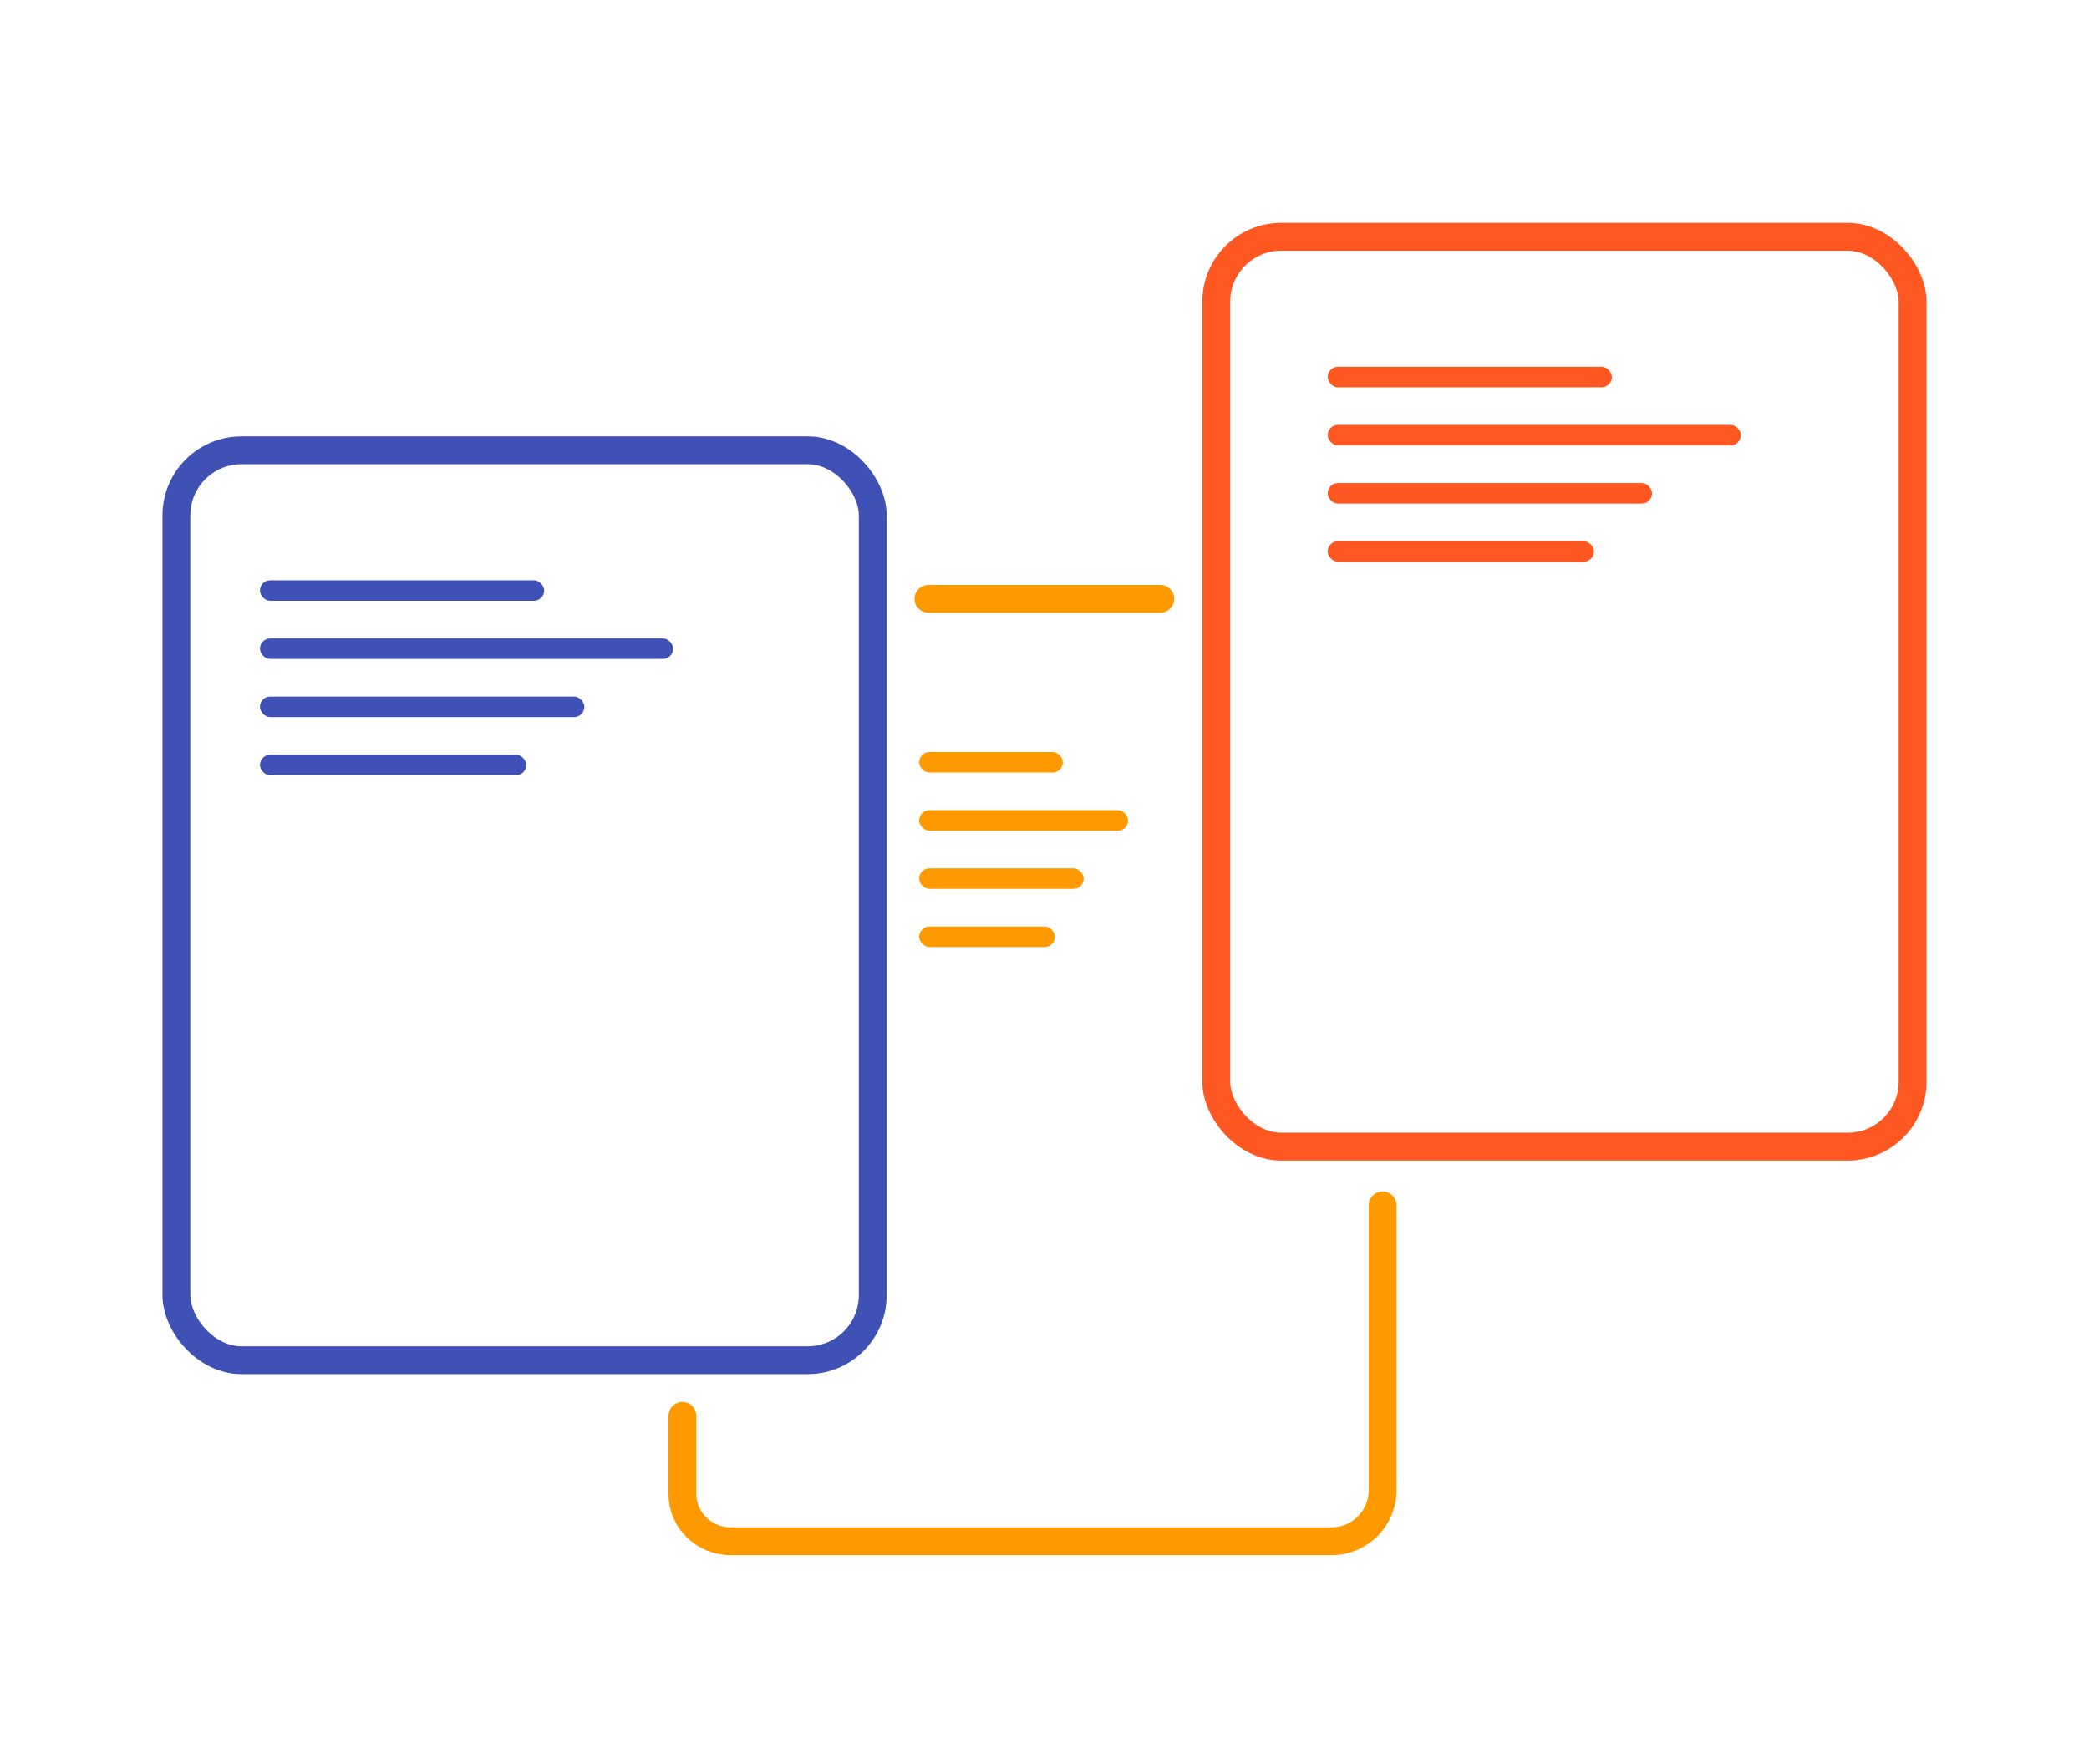 <?xml version="1.0" encoding="UTF-8"?>
<svg width="450px" height="380px" viewBox="0 0 450 380" version="1.1" xmlns="http://www.w3.org/2000/svg" xmlns:xlink="http://www.w3.org/1999/xlink">
    <title>Web-Pic-Industry-Reports-Hero-Transparent</title>
    <g id="Web-Pic-Industry-Reports-Hero-Transparent" stroke="none" stroke-width="1" fill="none" fill-rule="evenodd">
        <rect fill="#FFFFFF" opacity="0" x="0" y="0" width="450" height="380"></rect>
        <g id="Group-9" transform="translate(35, 48)">
            <path d="M262.836,211.649 L262.836,273 C262.836,279.075 257.911,284 251.836,284 L132.783,284 L132.783,284 L122.416,284 C116.663,284 112,279.454 112,273.845 L112,257" id="Path" stroke="#FF9900" stroke-width="6" stroke-linecap="round"></path>
            <line x1="165" y1="81" x2="214.94" y2="80.997" id="Path" stroke="#FF9900" stroke-width="6" stroke-linecap="round"></line>
            <g id="Group-5" transform="translate(224, 0)">
                <rect id="Rectangle" stroke="#FF5722" stroke-width="6" x="3" y="3" width="150" height="196" rx="14"></rect>
                <g id="Group-Copy" transform="translate(27, 31)" fill="#FF5722">
                    <rect id="Rectangle-Copy-7" x="6.27156729e-14" y="0" width="61.223" height="4.42" rx="2.21"></rect>
                    <rect id="Rectangle-Copy-8" x="0" y="12.532" width="89" height="4.42" rx="2.21"></rect>
                    <rect id="Rectangle-Copy-9" x="0" y="25.056" width="69.876" height="4.42" rx="2.21"></rect>
                    <rect id="Rectangle-Copy-10" x="0" y="37.58" width="57.372" height="4.42" rx="2.21"></rect>
                </g>
            </g>
            <g id="Group-7" transform="translate(163, 114)" fill="#FF9900">
                <rect id="Rectangle-Copy-7" x="0" y="1.20792265e-13" width="30.938" height="4.421" rx="2.211"></rect>
                <rect id="Rectangle-Copy-8" x="0" y="12.526" width="45" height="4.421" rx="2.211"></rect>
                <rect id="Rectangle-Copy-9" x="-3.55271368e-15" y="25.053" width="35.438" height="4.421" rx="2.211"></rect>
                <rect id="Rectangle-Copy-10" x="0" y="37.579" width="29.25" height="4.421" rx="2.211"></rect>
            </g>
            <g id="Group-6" transform="translate(0, 46)">
                <rect id="Rectangle" stroke="#3F51B5" stroke-width="6" x="3" y="3" width="150" height="196" rx="14"></rect>
                <g id="Group" transform="translate(21, 31)" fill="#3F51B5">
                    <rect id="Rectangle-Copy-7" x="6.27156729e-14" y="0" width="61.223" height="4.42" rx="2.21"></rect>
                    <rect id="Rectangle-Copy-8" x="0" y="12.532" width="89" height="4.42" rx="2.21"></rect>
                    <rect id="Rectangle-Copy-9" x="0" y="25.056" width="69.876" height="4.42" rx="2.21"></rect>
                    <rect id="Rectangle-Copy-10" x="0" y="37.58" width="57.372" height="4.42" rx="2.21"></rect>
                </g>
            </g>
        </g>
    </g>
</svg>